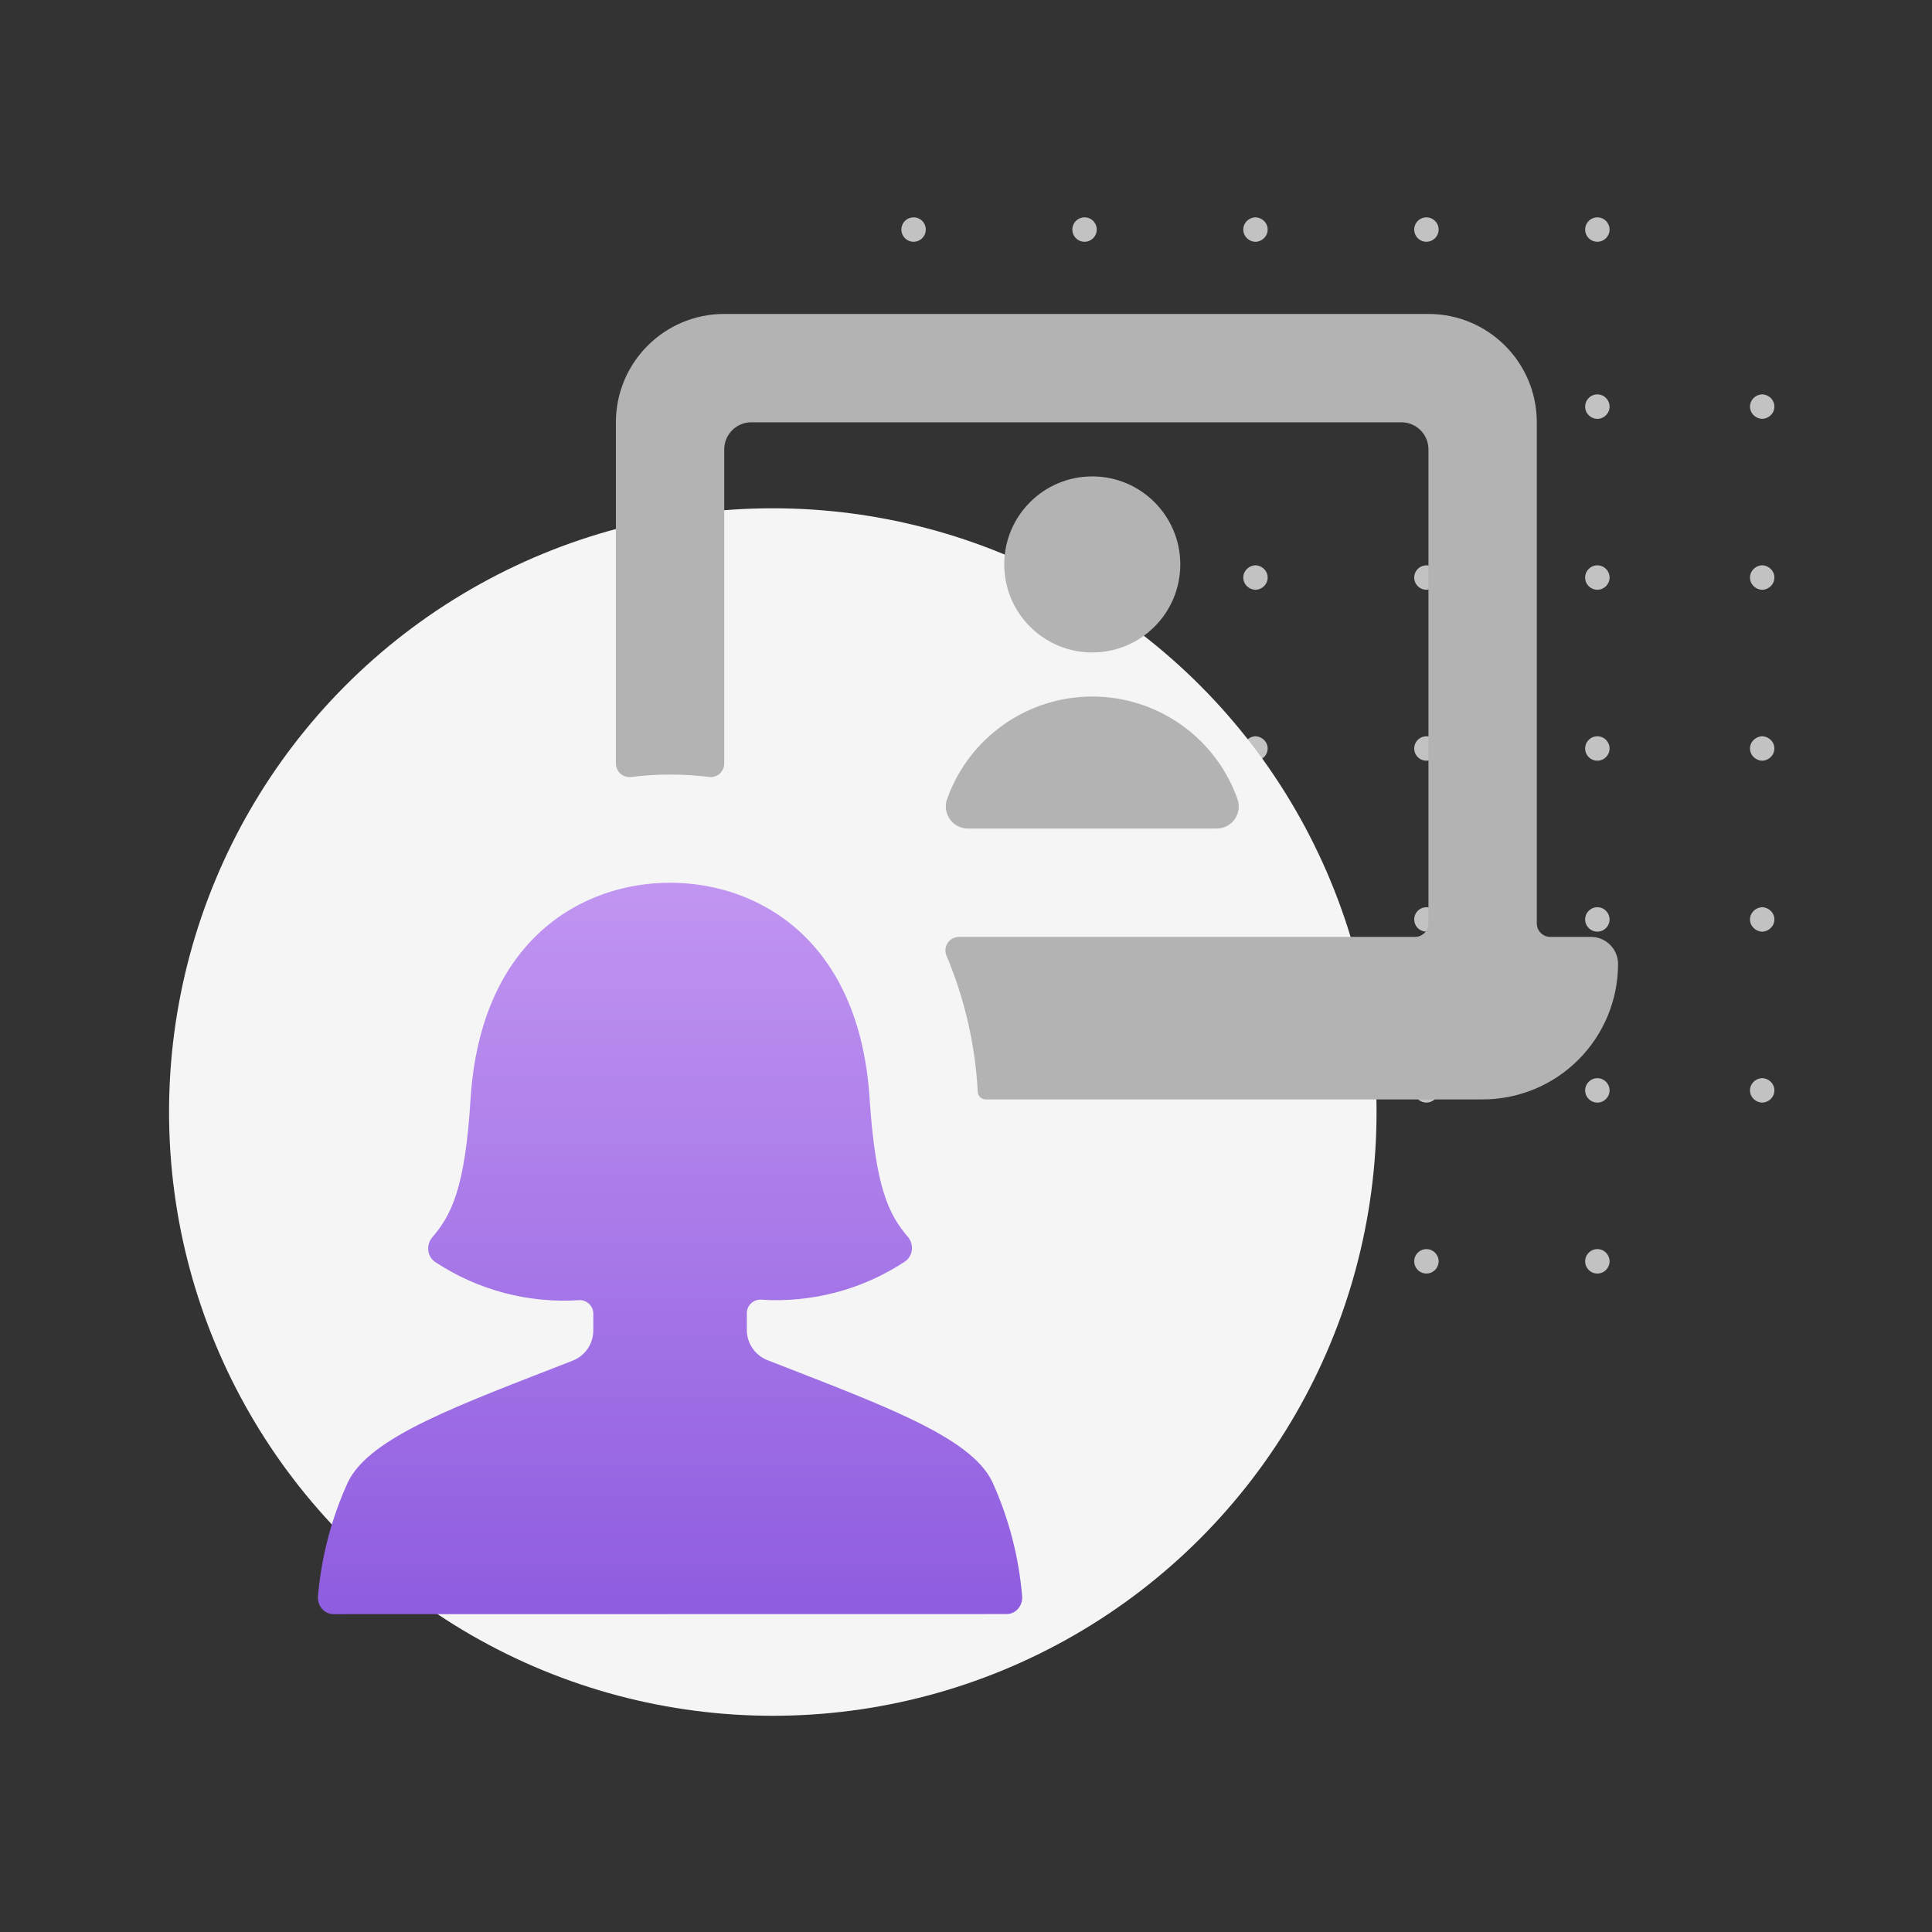 <?xml version="1.0" encoding="UTF-8"?>
<svg width="160px" height="160px" viewBox="0 0 160 160" version="1.1" xmlns="http://www.w3.org/2000/svg" xmlns:xlink="http://www.w3.org/1999/xlink">
    <rect x="0" y="0" width="160" height="160" fill="#333333" stroke="none"/>
    <title>Virtual Attendee Hub</title>
    <defs>
        <linearGradient x1="50%" y1="0%" x2="50%" y2="100%" id="linearGradient-1">
            <stop stop-color="#C195F1" offset="0%"></stop>
            <stop stop-color="#8E5CDF" offset="100%"></stop>
        </linearGradient>
    </defs>
    <g id="Virtual-Attendee-Hub" stroke="none" stroke-width="1" fill="none" fill-rule="evenodd">
        <path d="M75.659,103.446 C75.928,103.446 76.185,103.552 76.375,103.742 C76.565,103.931 76.671,104.189 76.67,104.458 C76.67,105.016 76.218,105.469 75.659,105.469 C75.101,105.469 74.648,105.016 74.648,104.458 C74.648,103.899 75.101,103.446 75.659,103.446 Z M104.022,103.446 L104.137,103.463 C104.625,103.56 104.984,103.972 104.984,104.458 C104.984,104.943 104.625,105.356 104.137,105.452 L104.022,105.469 L103.924,105.469 L103.809,105.452 C103.321,105.356 102.962,104.943 102.962,104.458 C102.962,103.972 103.321,103.56 103.809,103.463 L103.924,103.446 L104.022,103.446 Z M132.286,103.446 C132.845,103.446 133.298,103.899 133.298,104.458 C133.298,105.016 132.845,105.469 132.286,105.469 C131.728,105.469 131.275,105.016 131.275,104.458 C131.275,103.899 131.728,103.446 132.286,103.446 Z M118.133,103.446 C118.69,103.448 119.141,103.9 119.141,104.458 C119.141,104.867 118.894,105.236 118.516,105.392 C118.138,105.548 117.702,105.461 117.413,105.171 C117.125,104.882 117.039,104.446 117.196,104.068 C117.354,103.691 117.723,103.445 118.133,103.446 Z M89.816,103.446 C90.084,103.446 90.342,103.552 90.532,103.742 C90.722,103.931 90.828,104.189 90.827,104.458 C90.827,104.867 90.581,105.235 90.203,105.392 C89.825,105.548 89.39,105.462 89.101,105.173 C88.812,104.883 88.725,104.448 88.882,104.071 C89.038,103.693 89.407,103.446 89.816,103.446 Z M104.021,89.29 L104.136,89.304 C104.622,89.395 104.984,89.809 104.984,90.301 C104.984,90.792 104.622,91.207 104.136,91.297 L104.021,91.312 L103.924,91.312 L103.81,91.297 C103.323,91.207 102.962,90.792 102.962,90.301 C102.962,89.809 103.323,89.395 103.81,89.304 L103.924,89.29 L104.021,89.29 Z M75.659,89.29 C75.928,89.289 76.185,89.395 76.375,89.585 C76.565,89.775 76.671,90.032 76.67,90.301 C76.67,90.859 76.218,91.312 75.659,91.312 C75.101,91.312 74.648,90.859 74.648,90.301 C74.648,89.742 75.101,89.29 75.659,89.29 Z M61.502,89.29 C61.771,89.289 62.029,89.395 62.218,89.585 C62.408,89.775 62.514,90.032 62.514,90.301 C62.514,90.859 62.061,91.312 61.502,91.312 C60.944,91.312 60.491,90.859 60.491,90.301 C60.491,89.742 60.944,89.29 61.502,89.29 Z M145.986,89.29 L146.1,89.304 C146.587,89.395 146.949,89.809 146.949,90.301 C146.949,90.792 146.587,91.207 146.1,91.297 L145.986,91.312 L145.889,91.312 L145.775,91.297 C145.288,91.207 144.926,90.792 144.926,90.301 C144.926,89.809 145.288,89.395 145.775,89.304 L145.889,89.29 L145.986,89.29 Z M118.133,89.29 C118.69,89.291 119.141,89.744 119.141,90.301 C119.141,90.71 118.894,91.079 118.516,91.235 C118.138,91.392 117.702,91.305 117.413,91.015 C117.125,90.725 117.039,90.289 117.196,89.912 C117.354,89.534 117.723,89.288 118.133,89.29 Z M132.286,89.29 C132.845,89.29 133.298,89.742 133.298,90.301 C133.298,90.859 132.845,91.312 132.286,91.312 C131.728,91.312 131.275,90.859 131.275,90.301 C131.275,89.742 131.728,89.29 132.286,89.29 Z M89.66,89.221 C90.208,89.226 90.65,89.674 90.645,90.223 C90.641,90.772 90.193,91.213 89.644,91.209 C89.095,91.205 88.654,90.756 88.658,90.207 C88.662,89.658 89.111,89.217 89.66,89.221 Z M145.987,75.133 L146.102,75.149 C146.59,75.246 146.949,75.658 146.949,76.144 C146.949,76.63 146.59,77.042 146.102,77.139 L145.987,77.155 L145.888,77.155 L145.773,77.139 C145.285,77.042 144.926,76.63 144.926,76.144 C144.926,75.658 145.285,75.246 145.773,75.149 L145.888,75.133 L145.987,75.133 Z M104.022,75.133 L104.137,75.149 C104.625,75.246 104.984,75.658 104.984,76.144 C104.984,76.63 104.625,77.042 104.137,77.139 L104.022,77.155 L103.924,77.155 L103.809,77.139 C103.321,77.042 102.962,76.63 102.962,76.144 C102.962,75.658 103.321,75.246 103.809,75.149 L103.924,75.133 L104.022,75.133 Z M132.286,75.133 C132.845,75.133 133.298,75.586 133.298,76.144 C133.298,76.702 132.845,77.155 132.286,77.155 C131.728,77.155 131.275,76.702 131.275,76.144 C131.275,75.586 131.728,75.133 132.286,75.133 Z M75.659,75.133 C75.928,75.132 76.185,75.238 76.375,75.428 C76.565,75.618 76.671,75.876 76.67,76.144 C76.67,76.702 76.218,77.155 75.659,77.155 C75.101,77.155 74.648,76.702 74.648,76.144 C74.648,75.586 75.101,75.133 75.659,75.133 Z M61.502,75.133 C61.771,75.132 62.029,75.238 62.218,75.428 C62.408,75.618 62.514,75.876 62.514,76.144 C62.514,76.702 62.061,77.155 61.502,77.155 C60.944,77.155 60.491,76.702 60.491,76.144 C60.491,75.586 60.944,75.133 61.502,75.133 Z M118.133,75.133 C118.69,75.135 119.141,75.587 119.141,76.144 C119.141,76.553 118.894,76.922 118.516,77.078 C118.138,77.235 117.702,77.148 117.413,76.858 C117.125,76.568 117.039,76.133 117.196,75.755 C117.354,75.377 117.723,75.132 118.133,75.133 Z M89.657,75.008 C90.206,75.013 90.647,75.461 90.643,76.01 C90.638,76.559 90.19,77.001 89.641,76.996 C89.093,76.992 88.651,76.543 88.656,75.995 C88.66,75.446 89.108,75.004 89.657,75.008 Z M61.502,60.976 C61.771,60.975 62.029,61.081 62.218,61.271 C62.408,61.461 62.514,61.719 62.514,61.987 C62.514,62.546 62.061,62.998 61.502,62.998 C60.944,62.998 60.491,62.546 60.491,61.987 C60.491,61.429 60.944,60.976 61.502,60.976 Z M118.133,60.976 C118.69,60.978 119.141,61.43 119.141,61.987 C119.141,62.396 118.894,62.765 118.516,62.922 C118.138,63.078 117.702,62.991 117.413,62.701 C117.125,62.411 117.039,61.976 117.196,61.598 C117.354,61.22 117.723,60.975 118.133,60.976 Z M132.286,60.976 C132.845,60.976 133.298,61.429 133.298,61.987 C133.298,62.546 132.845,62.998 132.286,62.998 C131.728,62.998 131.275,62.546 131.275,61.987 C131.275,61.429 131.728,60.976 132.286,60.976 Z M75.659,60.976 C75.928,60.975 76.185,61.081 76.375,61.271 C76.565,61.461 76.671,61.719 76.67,61.987 C76.67,62.546 76.218,62.998 75.659,62.998 C75.101,62.998 74.648,62.546 74.648,61.987 C74.648,61.429 75.101,60.976 75.659,60.976 Z M104.022,60.976 L104.137,60.993 C104.625,61.089 104.984,61.501 104.984,61.987 C104.984,62.473 104.625,62.885 104.137,62.982 L104.022,62.998 L103.924,62.998 L103.809,62.982 C103.321,62.885 102.962,62.473 102.962,61.987 C102.962,61.501 103.321,61.089 103.809,60.993 L103.924,60.976 L104.022,60.976 Z M89.816,60.976 C90.084,60.975 90.342,61.081 90.532,61.271 C90.722,61.461 90.828,61.719 90.827,61.987 C90.827,62.396 90.581,62.765 90.203,62.921 C89.825,63.078 89.39,62.991 89.101,62.702 C88.812,62.413 88.725,61.978 88.882,61.6 C89.038,61.222 89.407,60.976 89.816,60.976 Z M145.987,60.976 L146.102,60.993 C146.59,61.089 146.949,61.501 146.949,61.987 C146.949,62.473 146.59,62.885 146.102,62.982 L145.987,62.998 L145.888,62.998 L145.773,62.982 C145.285,62.885 144.926,62.473 144.926,61.987 C144.926,61.501 145.285,61.089 145.773,60.993 L145.888,60.976 L145.987,60.976 Z M145.986,46.819 L146.1,46.834 C146.587,46.924 146.949,47.339 146.949,47.83 C146.949,48.322 146.587,48.737 146.1,48.827 L145.986,48.842 L145.889,48.842 L145.775,48.827 C145.288,48.737 144.926,48.322 144.926,47.83 C144.926,47.339 145.288,46.924 145.775,46.834 L145.889,46.819 L145.986,46.819 Z M132.286,46.819 C132.845,46.819 133.298,47.272 133.298,47.83 C133.298,48.389 132.845,48.842 132.286,48.842 C131.728,48.842 131.275,48.389 131.275,47.83 C131.275,47.272 131.728,46.819 132.286,46.819 Z M104.021,46.819 L104.136,46.834 C104.622,46.924 104.984,47.339 104.984,47.83 C104.984,48.322 104.622,48.737 104.136,48.827 L104.021,48.842 L103.924,48.842 L103.81,48.827 C103.323,48.737 102.962,48.322 102.962,47.83 C102.962,47.339 103.323,46.924 103.81,46.834 L103.924,46.819 L104.021,46.819 Z M75.659,46.819 C75.928,46.818 76.185,46.925 76.375,47.114 C76.565,47.304 76.671,47.562 76.67,47.83 C76.67,48.389 76.218,48.842 75.659,48.842 C75.101,48.842 74.648,48.389 74.648,47.83 C74.648,47.272 75.101,46.819 75.659,46.819 Z M118.133,46.819 C118.69,46.821 119.141,47.273 119.141,47.83 C119.141,48.24 118.894,48.609 118.516,48.765 C118.138,48.921 117.702,48.834 117.413,48.544 C117.125,48.254 117.039,47.819 117.196,47.441 C117.354,47.064 117.723,46.818 118.133,46.819 Z M61.502,46.819 C61.771,46.818 62.029,46.925 62.218,47.114 C62.408,47.304 62.514,47.562 62.514,47.83 C62.514,48.389 62.061,48.842 61.502,48.842 C60.944,48.842 60.491,48.389 60.491,47.83 C60.491,47.272 60.944,46.819 61.502,46.819 Z M89.652,46.627 C90.201,46.631 90.642,47.079 90.638,47.628 C90.634,48.177 90.185,48.619 89.636,48.614 C89.088,48.61 88.646,48.161 88.651,47.612 C88.655,47.064 89.104,46.622 89.652,46.627 Z M118.133,32.662 C118.69,32.664 119.141,33.116 119.141,33.674 C119.141,34.083 118.894,34.452 118.516,34.608 C118.138,34.764 117.702,34.677 117.413,34.388 C117.125,34.098 117.039,33.662 117.196,33.284 C117.354,32.907 117.723,32.661 118.133,32.662 Z M75.659,32.662 C75.928,32.662 76.185,32.768 76.375,32.958 C76.565,33.147 76.671,33.405 76.67,33.674 C76.67,34.232 76.218,34.685 75.659,34.685 C75.101,34.685 74.648,34.232 74.648,33.674 C74.648,33.115 75.101,32.662 75.659,32.662 Z M89.816,32.662 C90.084,32.662 90.342,32.768 90.532,32.958 C90.722,33.147 90.828,33.405 90.827,33.674 C90.827,34.083 90.581,34.451 90.203,34.608 C89.825,34.764 89.39,34.678 89.101,34.389 C88.812,34.099 88.725,33.664 88.882,33.287 C89.038,32.909 89.407,32.662 89.816,32.662 Z M61.502,32.662 C61.771,32.662 62.029,32.768 62.218,32.958 C62.408,33.147 62.514,33.405 62.514,33.674 C62.514,34.232 62.061,34.685 61.502,34.685 C60.944,34.685 60.491,34.232 60.491,33.674 C60.491,33.115 60.944,32.662 61.502,32.662 Z M104.021,32.662 L104.136,32.677 C104.622,32.767 104.984,33.182 104.984,33.674 C104.984,34.165 104.622,34.58 104.136,34.67 L104.021,34.685 L103.924,34.685 L103.81,34.67 C103.323,34.58 102.962,34.165 102.962,33.674 C102.962,33.182 103.323,32.767 103.81,32.677 L103.924,32.662 L104.021,32.662 Z M132.286,32.662 C132.845,32.662 133.298,33.115 133.298,33.674 C133.298,34.232 132.845,34.685 132.286,34.685 C131.728,34.685 131.275,34.232 131.275,33.674 C131.275,33.115 131.728,32.662 132.286,32.662 Z M145.986,32.662 L146.1,32.677 C146.587,32.767 146.949,33.182 146.949,33.674 C146.949,34.165 146.587,34.58 146.1,34.67 L145.986,34.685 L145.889,34.685 L145.775,34.67 C145.288,34.58 144.926,34.165 144.926,33.674 C144.926,33.182 145.288,32.767 145.775,32.677 L145.889,32.662 L145.986,32.662 Z M132.286,18 C132.845,18 133.298,18.453 133.298,19.011 C133.298,19.42 133.051,19.789 132.673,19.945 C132.296,20.102 131.861,20.015 131.571,19.726 C131.282,19.437 131.196,19.002 131.352,18.624 C131.509,18.246 131.877,18 132.286,18 Z M89.816,18 C90.084,17.999 90.342,18.105 90.532,18.295 C90.722,18.485 90.828,18.743 90.827,19.011 C90.827,19.42 90.581,19.789 90.203,19.945 C89.825,20.102 89.39,20.015 89.101,19.726 C88.812,19.437 88.725,19.002 88.882,18.624 C89.038,18.246 89.407,18 89.816,18 Z M118.133,18 C118.69,18.002 119.141,18.454 119.141,19.011 C119.141,19.42 118.894,19.789 118.516,19.946 C118.138,20.102 117.702,20.015 117.413,19.725 C117.125,19.435 117.039,19 117.196,18.622 C117.354,18.244 117.723,17.999 118.133,18 Z M75.659,18 C75.928,17.999 76.185,18.105 76.375,18.295 C76.565,18.485 76.671,18.743 76.67,19.011 C76.67,19.42 76.424,19.789 76.046,19.945 C75.668,20.102 75.233,20.015 74.944,19.726 C74.655,19.437 74.568,19.002 74.725,18.624 C74.882,18.246 75.25,18 75.659,18 Z M104.021,18 L104.136,18.015 C104.622,18.105 104.984,18.52 104.984,19.011 C104.984,19.503 104.622,19.917 104.136,20.008 L104.021,20.022 L103.924,20.022 L103.81,20.008 C103.323,19.917 102.962,19.503 102.962,19.011 C102.962,18.52 103.323,18.105 103.81,18.015 L103.924,18 L104.021,18 Z" id="Combined-Shape" fill="#C2C2C2" fill-rule="nonzero"></path>
        <circle id="Oval" fill="#F5F5F5" cx="64" cy="92.094" r="50"></circle>
        <g transform="translate(26, 26)" fill-rule="nonzero">
            <path d="M108,53.834 C108,52.595 106.996,51.591 105.757,51.591 L102.392,51.591 C102.094,51.592 101.809,51.474 101.598,51.264 C101.387,51.053 101.27,50.767 101.271,50.469 L101.271,8.972 C101.271,4.017 97.254,0 92.298,0 L33.978,0 C29.023,0 25.006,4.017 25.006,8.972 L25.006,37.235 C25.008,37.556 25.146,37.861 25.387,38.074 C25.628,38.286 25.948,38.386 26.267,38.348 C28.409,38.078 30.576,38.078 32.718,38.348 C33.037,38.388 33.358,38.288 33.599,38.076 C33.84,37.863 33.978,37.557 33.978,37.235 L33.978,11.215 C33.978,9.977 34.983,8.972 36.222,8.972 L90.055,8.972 C91.294,8.972 92.298,9.977 92.298,11.215 L92.298,50.469 C92.3,50.767 92.182,51.053 91.971,51.264 C91.761,51.474 91.475,51.592 91.177,51.591 L53.417,51.591 C53.039,51.591 52.686,51.782 52.479,52.098 C52.272,52.415 52.238,52.814 52.39,53.161 C53.896,56.74 54.77,60.553 54.974,64.43 C54.995,64.778 55.284,65.05 55.633,65.049 L96.785,65.049 C99.759,65.049 102.612,63.868 104.715,61.764 C106.818,59.661 108,56.808 108,53.834 L108,53.834 Z" id="Shape" fill="#B3B3B3"></path>
            <circle id="Oval" fill="#B3B3B3" cx="64.457" cy="20.744" r="7.29"></circle>
            <path d="M52.452,40.124 C52.233,40.689 52.306,41.325 52.65,41.825 C52.993,42.324 53.56,42.621 54.166,42.618 L74.749,42.618 C75.353,42.62 75.92,42.323 76.263,41.826 C76.606,41.328 76.683,40.693 76.467,40.129 C74.647,35.063 69.843,31.684 64.46,31.684 C59.077,31.684 54.273,35.063 52.452,40.129 L52.452,40.124 Z" id="Shape" fill="#B3B3B3"></path>
            <path d="M57.378,107.668 C57.743,107.663 58.087,107.499 58.32,107.219 C58.563,106.933 58.681,106.561 58.648,106.187 C58.373,102.919 57.54,99.722 56.185,96.735 C54.39,92.94 46.908,90.311 37.509,86.623 C36.491,86.201 35.833,85.2 35.849,84.097 L35.849,82.752 C35.848,82.453 35.968,82.166 36.181,81.958 C36.393,81.747 36.681,81.629 36.98,81.63 C41.197,81.916 45.391,80.813 48.922,78.49 C49.249,78.273 49.465,77.924 49.514,77.534 C49.564,77.141 49.449,76.745 49.195,76.44 C47.594,74.582 46.504,72.339 46.015,64.964 C45.167,51.761 36.737,47.105 29.492,47.105 C22.247,47.105 13.818,51.766 12.97,65.004 C12.521,72.38 11.391,74.623 9.789,76.48 C9.536,76.785 9.421,77.181 9.471,77.575 C9.519,77.964 9.735,78.313 10.063,78.53 C13.593,80.854 17.788,81.957 22.005,81.67 C22.304,81.669 22.591,81.787 22.803,81.998 C23.017,82.207 23.137,82.493 23.135,82.792 L23.135,84.138 C23.152,85.24 22.494,86.241 21.476,86.664 C12.055,90.351 4.59,92.98 2.8,96.775 C1.447,99.752 0.612,102.938 0.332,106.196 C0.299,106.57 0.417,106.942 0.66,107.228 C0.893,107.508 1.237,107.672 1.602,107.677 L57.378,107.668 Z" id="Shape" fill="url(#linearGradient-1)"></path>
        </g>
    </g>
</svg>